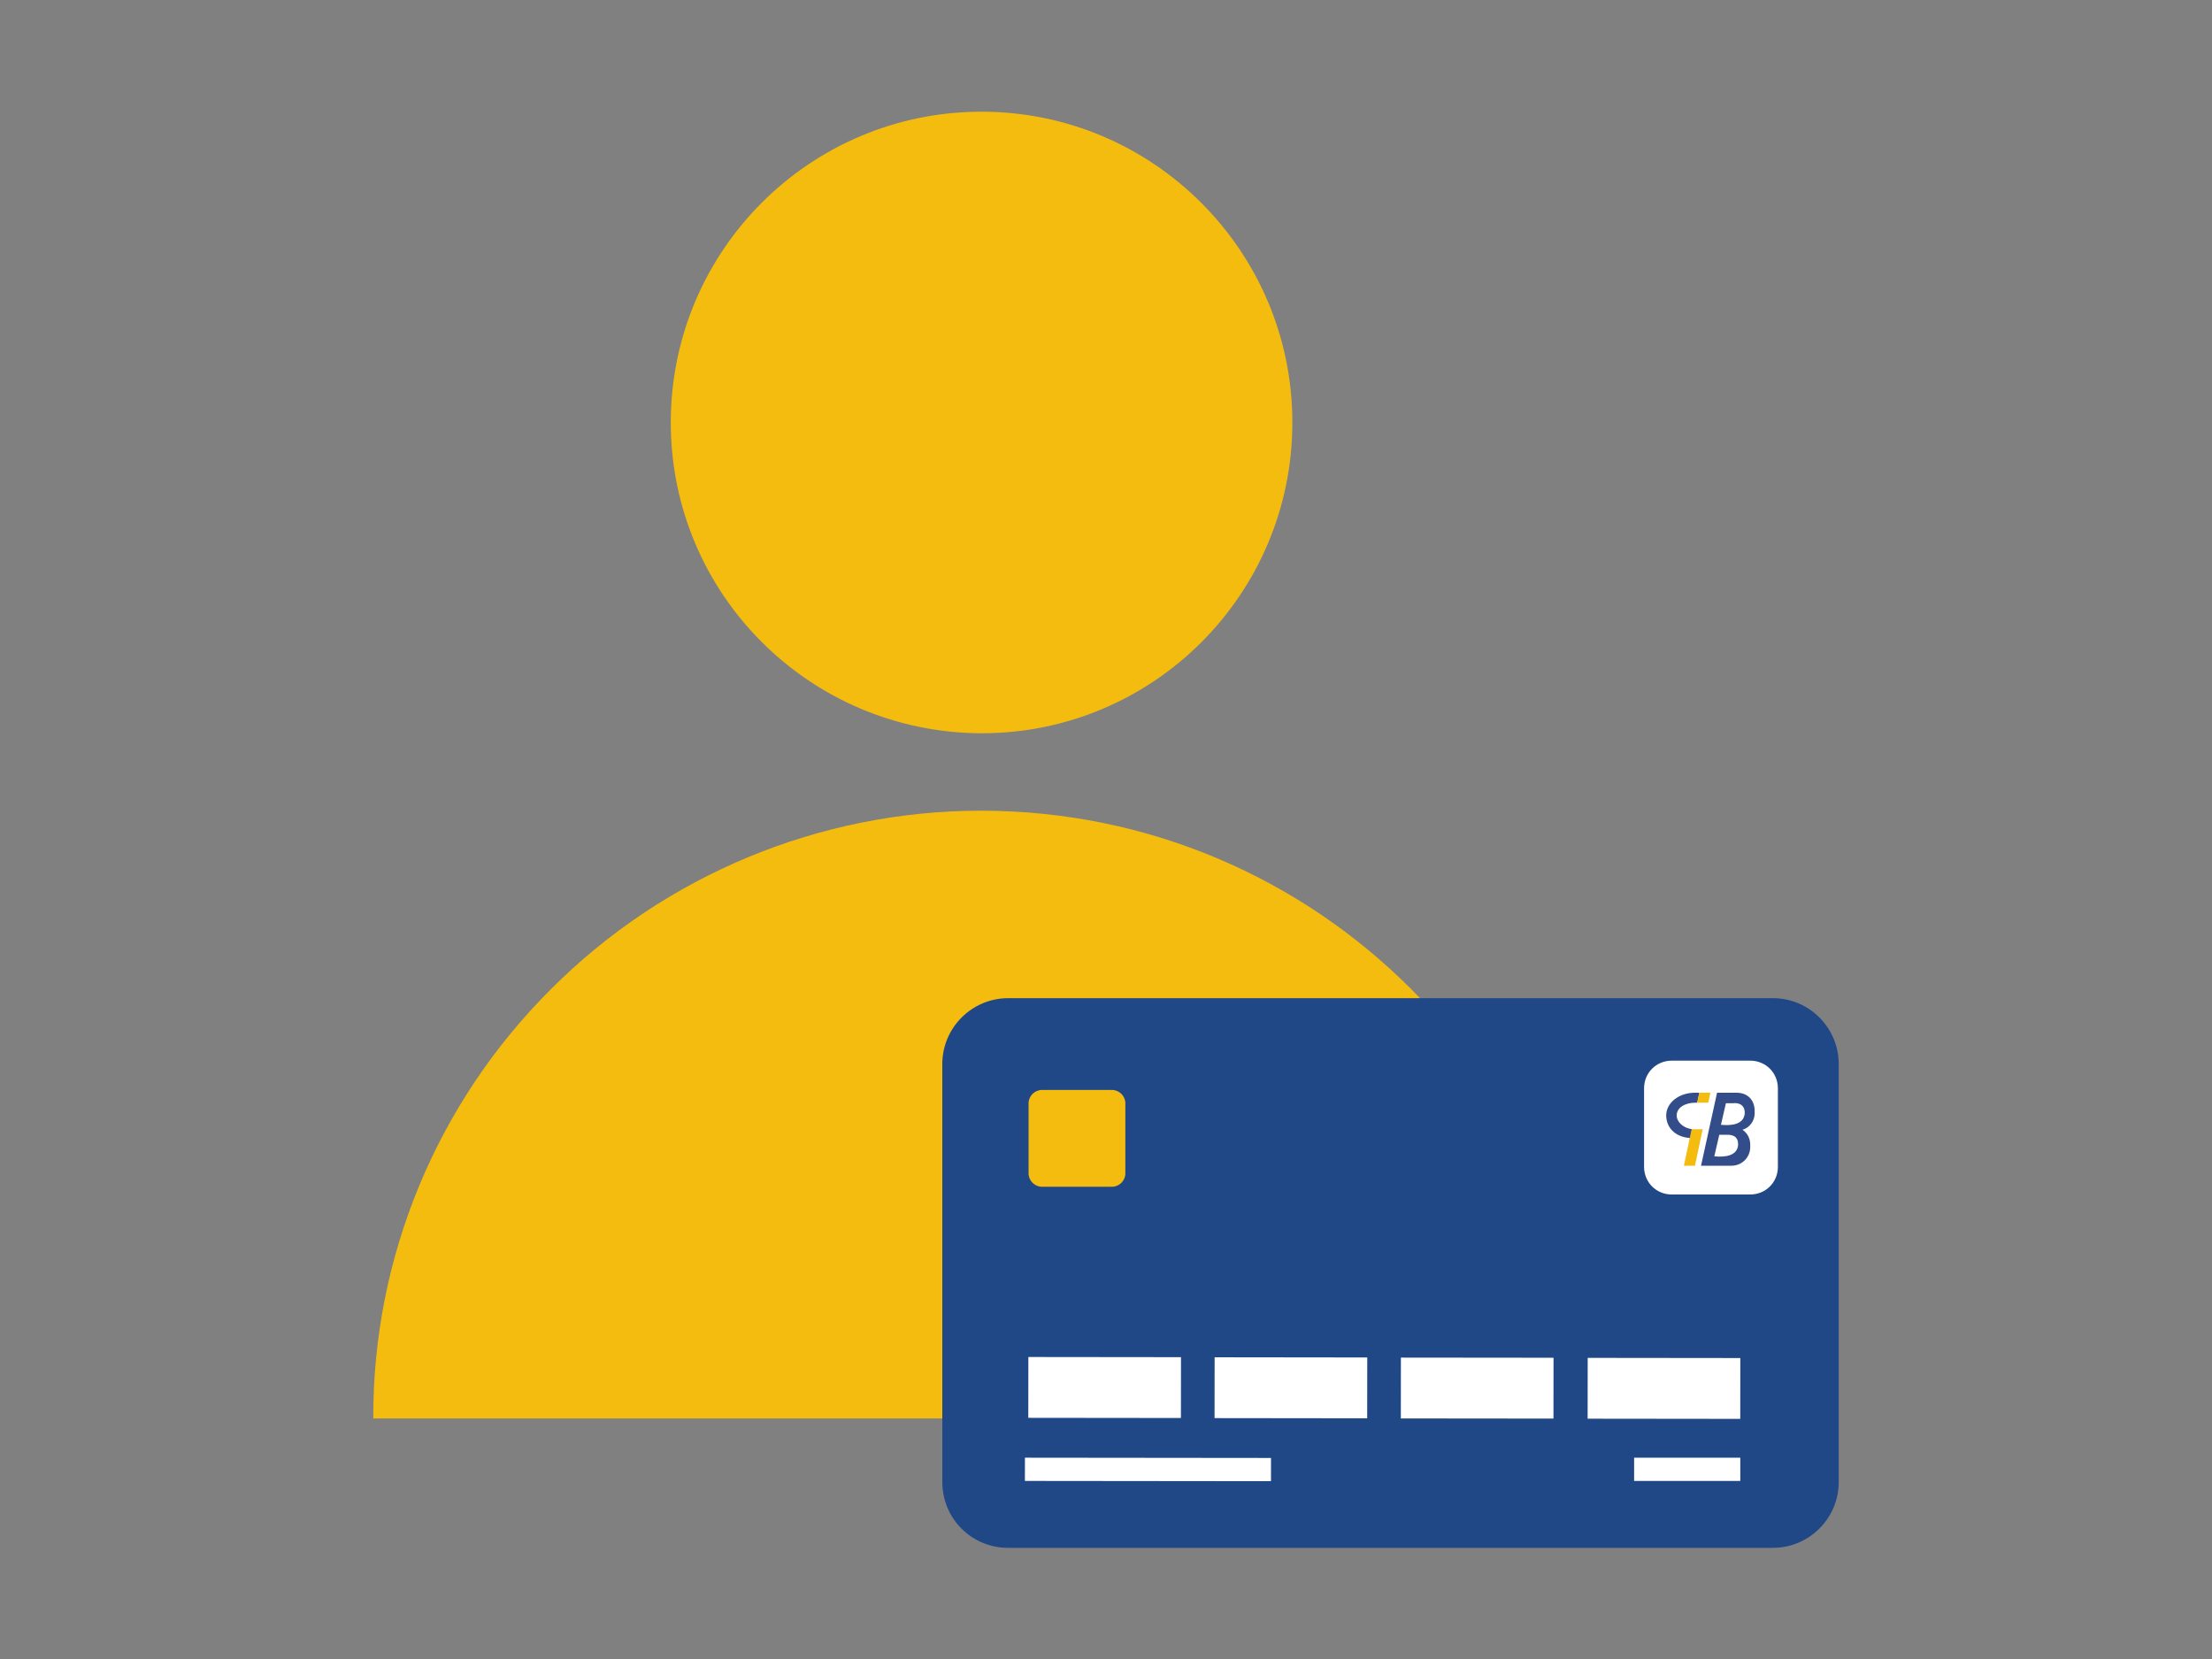 <?xml version="1.0" encoding="utf-8"?>
<!-- Generator: Adobe Illustrator 21.1.0, SVG Export Plug-In . SVG Version: 6.00 Build 0)  -->
<svg version="1.0" id="Isolation_Mode" xmlns="http://www.w3.org/2000/svg" xmlns:xlink="http://www.w3.org/1999/xlink" x="0px"
	 y="0px" viewBox="0 0 400 300" style="enable-background:new 0 0 400 300;" xml:space="preserve">
<rect x="0" y="0" width="400" height="300" fill="#808080" stroke="none"/>
<style type="text/css">
	.st0{fill:#F4BC0F;}
	.st1{fill:#204887;}
	.st2{fill:#FFFFFF;}
	.st3{fill:#334C8A;}
	.st4{fill:none;stroke:#221E1F;stroke-miterlimit:10;}
</style>
<title>user-card</title>
<g>
	<g>
		<path class="st0" d="M177.5,132.6c31.1,0,56.2-25.2,56.2-56.2s-25.2-56.2-56.2-56.2c-31.1,0-56.2,25.2-56.2,56.2
			C121.3,107.4,146.4,132.5,177.5,132.6z"/>
		<path class="st0" d="M76.6,256.5h210.7c0-60.7-49.2-109.9-109.9-109.9c-29.1,0-57.1,11.6-77.7,32.2
			c-20.7,20.6-32.3,48.5-32.2,77.7H76.6z"/>
	</g>
	<g>
		<g>
			<g>
				<g>
					<g>
						<path class="st1" d="M182.3,279.9h138.3c6.5,0,11.9-5.3,11.9-11.9v-75.6c0-6.5-5.3-11.9-11.9-11.9H182.3
							c-6.5,0-11.9,5.3-11.9,11.9V268C170.4,274.6,175.7,279.9,182.3,279.9z"/>
						<g>
							<g>
								<g>
									<path class="st0" d="M188.4,214.6c-1.3,0-2.4-1.1-2.4-2.4l0-12.7c0-1.3,1.1-2.4,2.4-2.4l12.7,0c1.3,0,2.4,1.1,2.4,2.4
										l0,12.7c0,1.3-1.1,2.4-2.4,2.4L188.4,214.6z"/>
								</g>
							</g>
						</g>
					</g>
					<g>
						<g>
							
								<rect x="295.4" y="237.3" transform="matrix(1.110430e-03 -1 1 1.110430e-03 49.466 551.683)" class="st2" width="11" height="27.6"/>
						</g>
						<g>
							
								<rect x="261.7" y="237.2" transform="matrix(1.007587e-03 -1 1 1.007587e-03 15.852 517.959)" class="st2" width="11" height="27.6"/>
						</g>
						<g>
							
								<rect x="228" y="237.2" transform="matrix(1.181717e-03 -1 1 1.181717e-03 -17.839 484.161)" class="st2" width="11" height="27.6"/>
						</g>
						<g>
							
								<rect x="194.3" y="237.2" transform="matrix(1.078399e-03 -1 1 1.078399e-03 -51.46 450.433)" class="st2" width="11" height="27.6"/>
						</g>
					</g>
					
						<rect x="205.4" y="243.5" transform="matrix(1.034164e-03 -1 1 1.034164e-03 -58.378 472.947)" class="st2" width="4.2" height="44.5"/>
					<rect x="295.5" y="263.6" class="st2" width="19.2" height="4.2"/>
				</g>
			</g>
		</g>
	</g>
	<g>
		<path class="st2" d="M316.5,216h-14.2c-2.8,0-5-2.2-5-5v-14.2c0-2.8,2.2-5,5-5h14.2c2.8,0,5,2.2,5,5V211
			C321.5,213.8,319.3,216,316.5,216z"/>
		<g>
			<path class="st3" d="M317.3,201.3v-0.4c0-1.7-1-3.3-3.3-3.3h-0.3h-3.2l-2.9,13.2h4.8h0.7c1.9,0,3.4-1.5,3.4-3.4V207
				c0-1.1-0.5-2.1-1.4-2.7C316.4,203.9,317.3,202.7,317.3,201.3z M314.3,207.1c-0.2,1.9-2.3,2.2-4.3,2l0.9-3.9c0,0,0.6,0,1.3,0
				S314.4,205.2,314.3,207.1z M315.5,201.4c-0.2,1.9-2.3,2.2-4.3,2l0.9-3.9c0,0,0.6,0,1.3,0C314,199.4,315.6,199.5,315.5,201.4z"/>
			<path class="st3" d="M306.9,199.4c-0.1,0-0.2,0-0.3,0c-1.9,0-3.4,0.9-3.4,2.3c0,1.2,1.2,2.3,2.8,2.5l-0.3,1.6
				c-3.1-0.2-4.4-2.2-4.4-4.1c0-2.2,2.2-4.1,5.2-4.1c0.2,0,0.6,0,0.8,0L306.9,199.4z"/>
			<polygon class="st0" points="306.9,199.4 307.3,197.6 309.3,197.6 308.9,199.4 			"/>
			<path class="st4" d="M307.2,199.4"/>
			<polygon class="st0" points="307.9,204.2 306.5,210.8 304.5,210.8 305.9,204.2 			"/>
		</g>
	</g>
</g>
</svg>
